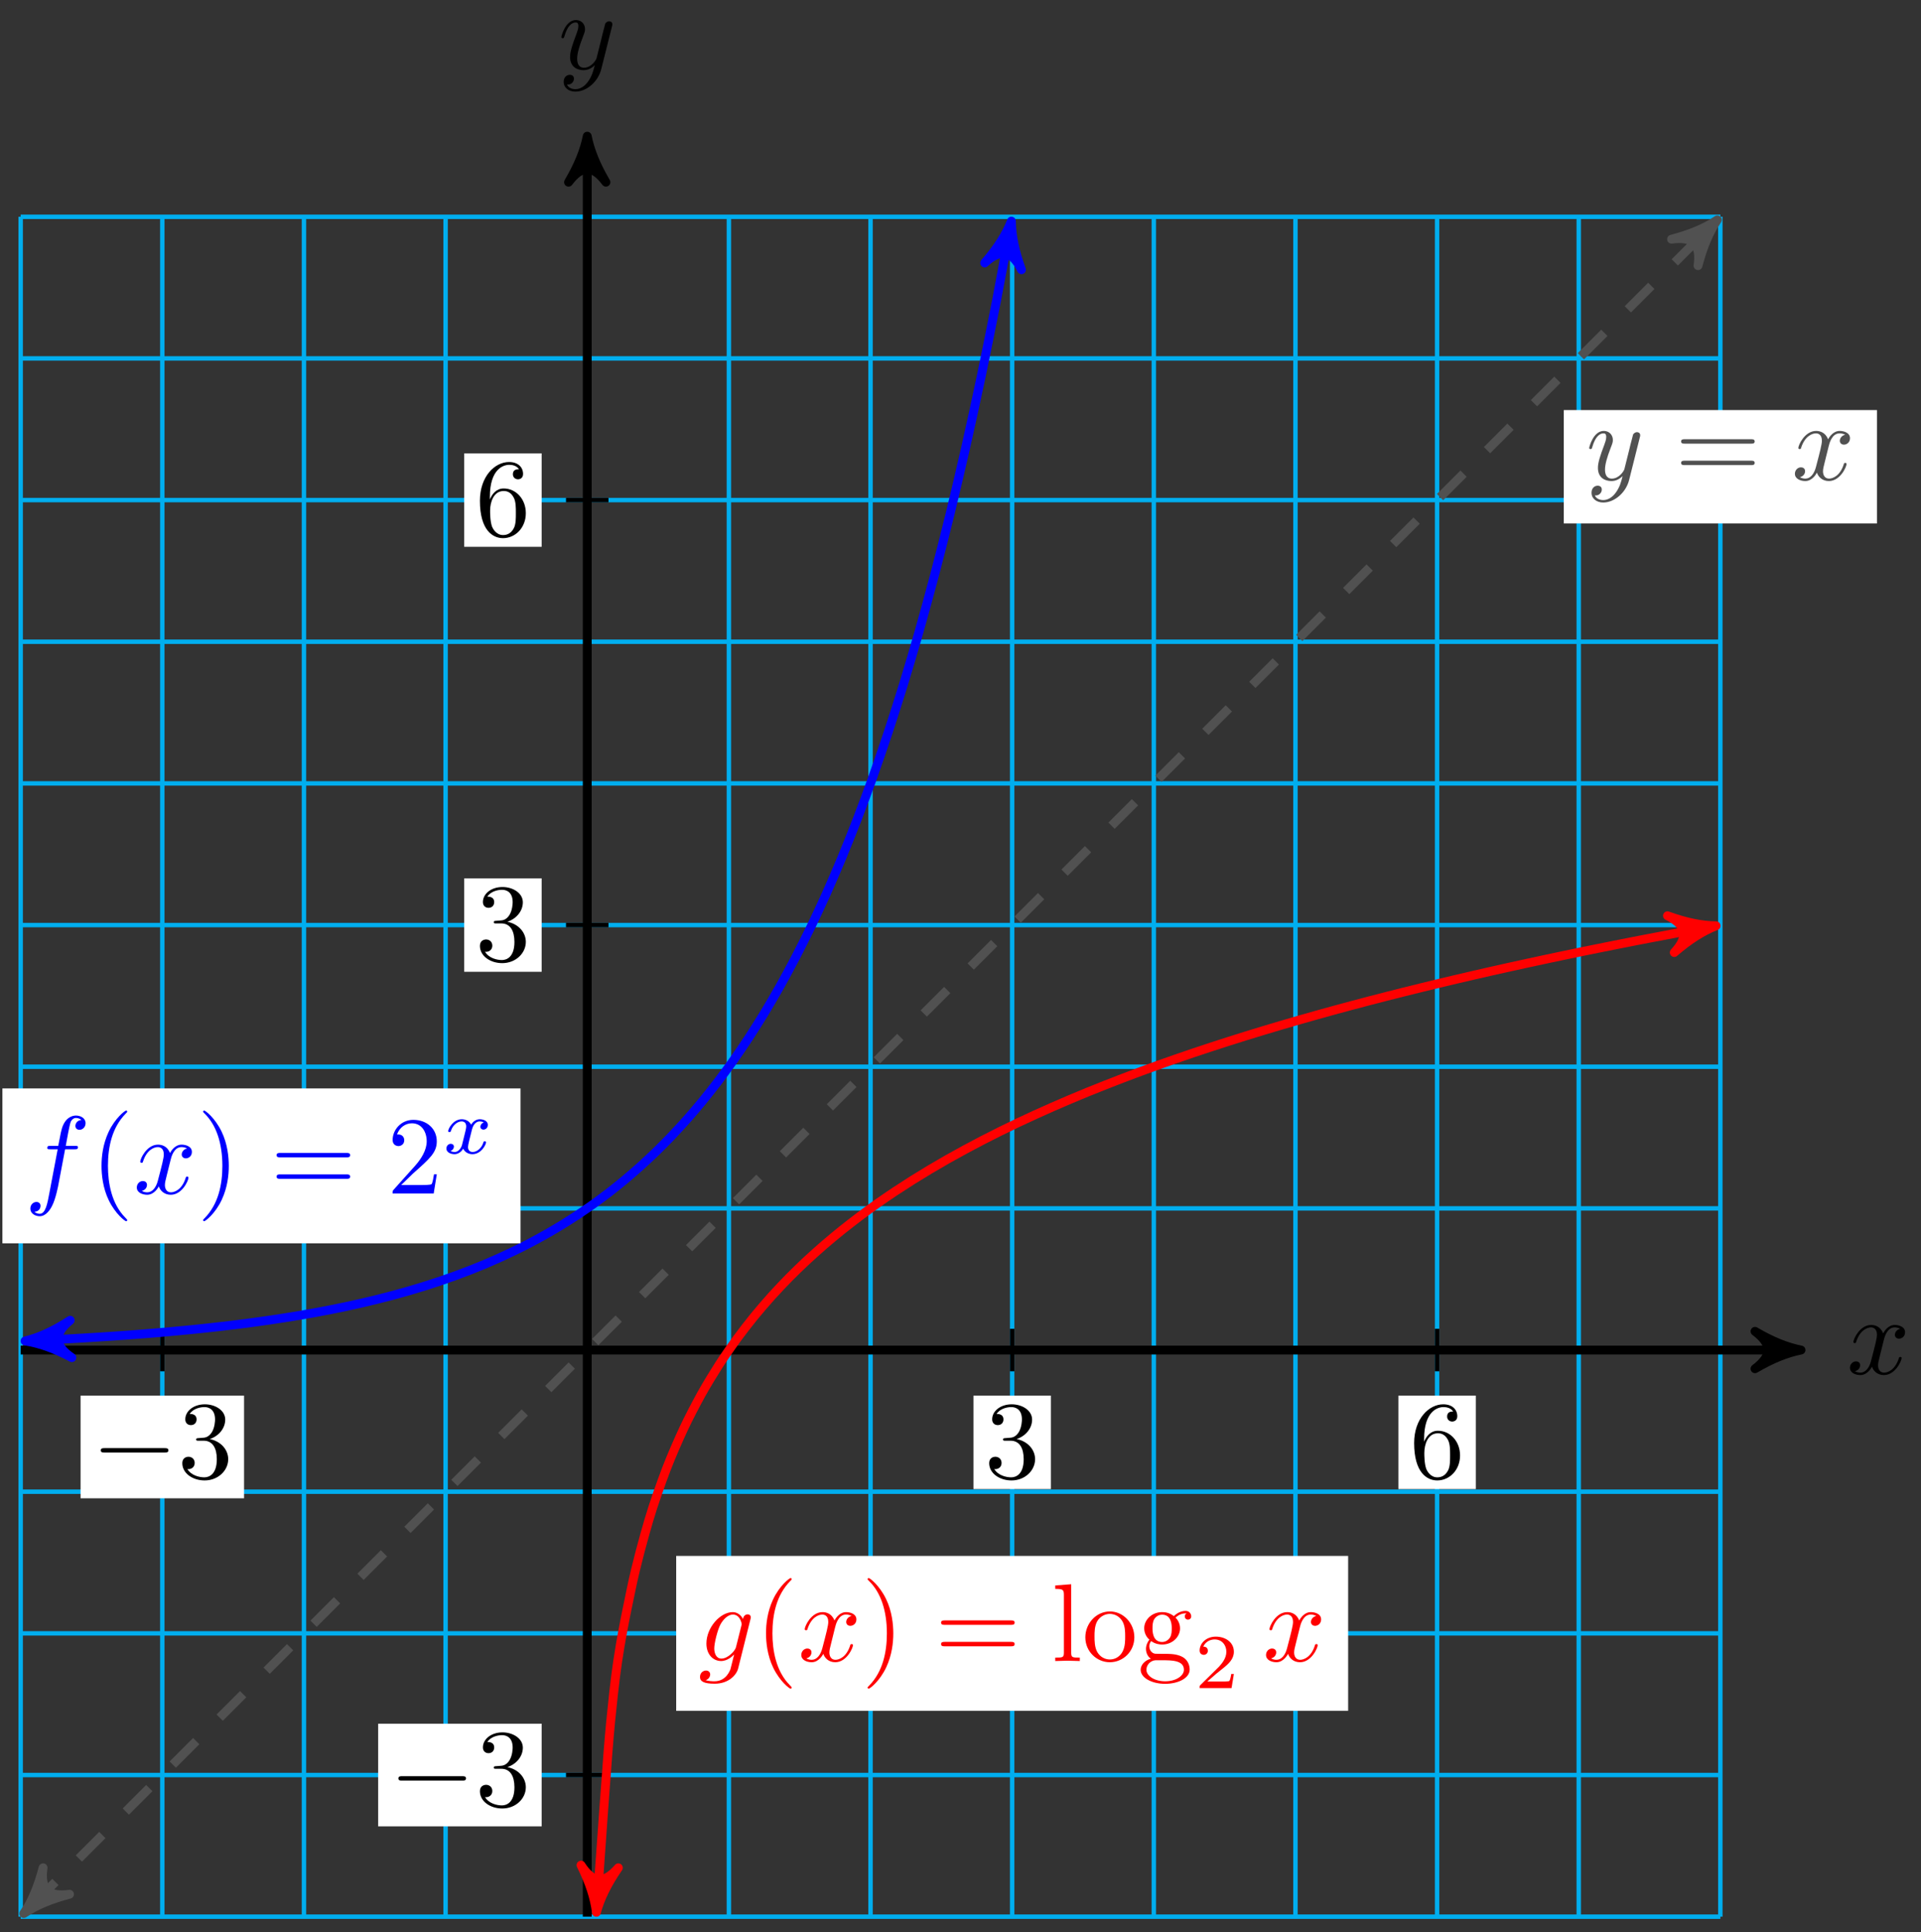 <svg xmlns="http://www.w3.org/2000/svg" xmlns:xlink="http://www.w3.org/1999/xlink" version="1.1" width="173" height="174" viewBox="0 0 173 174">
<rect x="0" y="0" width="173" height="174" fill="#333333" stroke="none"/>
<defs>
<path id="font_1_3" d="M.334 .302C.34 .328 .363 .42 .433 .42 .438 .42 .462 .42 .483 .407 .455 .402 .435 .377 .435 .353 .435 .337 .446 .318 .473 .318 .495 .318 .527 .336 .527 .376 .527 .428 .468 .442 .434 .442 .376 .442 .341 .389 .329 .366 .304 .432 .25 .442 .221 .442 .117 .442 .06 .313 .06 .288 .06 .278 .07 .278 .072 .278 .08 .278 .083 .28 .085 .289 .119 .395 .185 .42 .219 .42 .238 .42 .273 .411 .273 .353 .273 .322 .256 .255 .219 .115 .203 .053 .168 .011 .124 .011 .118 .011 .095 .011 .074 .024 .099 .029 .121 .05 .121 .078 .121 .105 .099 .113 .084 .113 .054 .113 .029 .087 .029 .055 .029 .009 .079-.011 .123-.011 .189-.011 .225 .059 .228 .065 .24 .028 .276-.011 .336-.011 .439-.011 .496 .118 .496 .143 .496 .153 .487 .153 .484 .153 .475 .153 .473 .149 .471 .142 .438 .035 .37 .011 .338 .011 .299 .011 .283 .043 .283 .077 .283 .099 .289 .121 .3 .165L.334 .302Z"/>
<path id="font_1_4" d="M.486 .381C.49 .395 .49 .397 .49 .404 .49 .422 .476 .431 .461 .431 .451 .431 .435 .425 .426 .41 .424 .405 .416 .374 .412 .356 .405 .33 .398 .303 .392 .276L.347 .096C.343 .081 .3 .011 .234 .011 .183 .011 .172 .055 .172 .092 .172 .138 .189 .2 .223 .288 .239 .329 .243 .34 .243 .36 .243 .405 .211 .442 .161 .442 .066 .442 .029 .297 .029 .288 .029 .278 .039 .278 .041 .278 .051 .278 .052 .28 .057 .296 .084 .39 .124 .42 .158 .42 .166 .42 .183 .42 .183 .388 .183 .363 .173 .337 .166 .318 .126 .212 .108 .155 .108 .108 .108 .019 .171-.011 .23-.011 .269-.011 .303 .006 .331 .034 .318-.018 .306-.067 .266-.12 .24-.154 .202-.183 .156-.183 .142-.183 .097-.18 .08-.141 .096-.141 .109-.141 .123-.129 .133-.12 .143-.107 .143-.088 .143-.057 .116-.053 .106-.053 .083-.053 .05-.069 .05-.118 .05-.168 .094-.205 .156-.205 .259-.205 .362-.114 .39-.001L.486 .381Z"/>
<path id="font_2_1" d="M.659 .23C.676 .23 .694 .23 .694 .25 .694 .27 .676 .27 .659 .27H.118C.101 .27 .083 .27 .083 .25 .083 .23 .101 .23 .118 .23H.659Z"/>
<path id="font_3_4" d="M.29 .352C.372 .379 .43 .449 .43 .528 .43 .61 .342 .666 .246 .666 .145 .666 .069 .606 .069 .53 .069 .497 .091 .478 .12 .478 .151 .478 .171 .5 .171 .529 .171 .579 .124 .579 .109 .579 .14 .628 .206 .641 .242 .641 .283 .641 .338 .619 .338 .529 .338 .517 .336 .459 .31 .415 .28 .367 .246 .364 .221 .363 .213 .362 .189 .36 .182 .36 .174 .359 .167 .358 .167 .348 .167 .337 .174 .337 .191 .337H.235C.317 .337 .354 .269 .354 .17 .354 .034 .285 .006 .241 .006 .198 .006 .123 .022 .088 .081 .123 .076 .154 .098 .154 .136 .154 .172 .127 .192 .098 .192 .074 .192 .042 .178 .042 .134 .042 .043 .135-.022 .244-.022 .366-.022 .457 .068 .457 .17 .457 .253 .394 .331 .29 .352Z"/>
<path id="font_3_5" d="M.132 .328V.352C.132 .605 .256 .641 .307 .641 .331 .641 .373 .635 .395 .601 .38 .601 .34 .601 .34 .556 .34 .525 .364 .51 .386 .51 .402 .51 .432 .519 .432 .558 .432 .618 .388 .666 .305 .666 .177 .666 .042 .537 .042 .316 .042 .049 .158-.022 .251-.022 .362-.022 .457 .072 .457 .204 .457 .331 .368 .427 .257 .427 .189 .427 .152 .376 .132 .328M.251 .006C.188 .006 .158 .066 .152 .081 .134 .128 .134 .208 .134 .226 .134 .304 .166 .404 .256 .404 .272 .404 .318 .404 .349 .342 .367 .305 .367 .254 .367 .205 .367 .157 .367 .107 .35 .071 .32 .011 .274 .006 .251 .006Z"/>
<path id="font_3_6" d="M.687 .327C.702 .327 .721 .327 .721 .347 .721 .367 .702 .367 .688 .367H.089C.075 .367 .056 .367 .056 .347 .056 .327 .075 .327 .09 .327H.687M.688 .133C.702 .133 .721 .133 .721 .153 .721 .173 .702 .173 .687 .173H.09C.075 .173 .056 .173 .056 .153 .056 .133 .075 .133 .089 .133H.688Z"/>
<path id="font_1_2" d="M.471 .377C.472 .383 .474 .388 .474 .395 .474 .412 .462 .422 .445 .422 .435 .422 .408 .415 .404 .379 .386 .416 .351 .442 .311 .442 .197 .442 .073 .302 .073 .158 .073 .059 .134 0 .206 0 .265 0 .312 .047 .322 .058L.323 .057C.302-.032 .29-.073 .29-.075 .286-.084 .252-.183 .146-.183 .127-.183 .094-.182 .066-.173 .096-.164 .107-.138 .107-.121 .107-.105 .096-.086 .069-.086 .047-.086 .015-.104 .015-.144 .015-.185 .052-.205 .148-.205 .273-.205 .345-.127 .36-.067L.471 .377M.341 .128C.335 .102 .312 .077 .29 .058 .269 .04 .238 .022 .209 .022 .159 .022 .144 .074 .144 .114 .144 .162 .173 .28 .2 .331 .227 .38 .27 .42 .312 .42 .378 .42 .392 .339 .392 .334 .392 .329 .39 .323 .389 .319L.341 .128Z"/>
<path id="font_3_1" d="M.331-.24C.331-.237 .331-.235 .314-.218 .189-.092 .157 .097 .157 .25 .157 .424 .195 .598 .318 .723 .331 .735 .331 .737 .331 .74 .331 .747 .327 .75 .321 .75 .311 .75 .221 .682 .162 .555 .111 .445 .099 .334 .099 .25 .099 .172 .11 .051 .165-.062 .225-.185 .311-.25 .321-.25 .327-.25 .331-.247 .331-.24Z"/>
<path id="font_3_2" d="M.289 .25C.289 .328 .278 .449 .223 .562 .163 .685 .077 .75 .067 .75 .061 .75 .057 .746 .057 .74 .057 .737 .057 .735 .076 .717 .174 .618 .231 .459 .231 .25 .231 .079 .194-.097 .07-.223 .057-.235 .057-.237 .057-.24 .057-.246 .061-.25 .067-.25 .077-.25 .167-.182 .226-.055 .277 .055 .289 .166 .289 .25Z"/>
<path id="font_3_8" d="M.177 .694 .033 .683V.652C.103 .652 .111 .645 .111 .596V.076C.111 .031 .1 .031 .033 .031V0C.066 .001 .119 .003 .144 .003 .169 .003 .218 .001 .255 0V.031C.188 .031 .177 .031 .177 .076V.694Z"/>
<path id="font_3_9" d="M.471 .214C.471 .342 .371 .448 .25 .448 .125 .448 .028 .339 .028 .214 .028 .085 .132-.011 .249-.011 .37-.011 .471 .087 .471 .214M.25 .014C.207 .014 .163 .035 .136 .081 .111 .125 .111 .186 .111 .222 .111 .261 .111 .315 .135 .359 .162 .405 .209 .426 .249 .426 .293 .426 .336 .404 .362 .361 .388 .318 .388 .26 .388 .222 .388 .186 .388 .132 .366 .088 .344 .043 .3 .014 .25 .014Z"/>
<path id="font_3_7" d="M.222 .172C.135 .172 .135 .272 .135 .295 .135 .322 .136 .354 .151 .379 .159 .391 .182 .419 .222 .419 .309 .419 .309 .319 .309 .296 .309 .269 .308 .237 .293 .212 .285 .2 .262 .172 .222 .172M.106 .133C.106 .137 .106 .16 .123 .18 .162 .152 .203 .149 .222 .149 .315 .149 .384 .218 .384 .295 .384 .332 .368 .369 .343 .392 .379 .426 .415 .431 .433 .431 .435 .431 .44 .431 .443 .43 .432 .426 .427 .415 .427 .403 .427 .386 .44 .374 .456 .374 .466 .374 .485 .381 .485 .404 .485 .421 .473 .453 .434 .453 .414 .453 .37 .447 .328 .406 .286 .439 .244 .442 .222 .442 .129 .442 .06 .373 .06 .296 .06 .252 .082 .214 .107 .193 .094 .178 .076 .145 .076 .11 .076 .079 .089 .041 .12 .021 .06 .004 .028-.039 .028-.079 .028-.151 .127-.206 .249-.206 .367-.206 .471-.155 .471-.077 .471-.042 .457 .009 .406 .037 .353 .065 .295 .065 .234 .065 .209 .065 .166 .065 .159 .066 .127 .07 .106 .101 .106 .133M.25-.183C.149-.183 .08-.132 .08-.079 .08-.033 .118 .004 .162 .007H.221C.307 .007 .419 .007 .419-.079 .419-.133 .348-.183 .25-.183Z"/>
<path id="font_4_1" d="M.505 .182H.471C.468 .16 .458 .101 .445 .091 .437 .085 .36 .085 .346 .085H.162C.267 .178 .302 .206 .362 .253 .436 .312 .505 .374 .505 .469 .505 .59 .399 .664 .271 .664 .147 .664 .063 .577 .063 .485 .063 .434 .106 .429 .116 .429 .14 .429 .169 .446 .169 .482 .169 .5 .162 .535 .11 .535 .141 .606 .209 .628 .256 .628 .356 .628 .408 .55 .408 .469 .408 .382 .346 .313 .314 .277L.073 .039C.063 .03 .063 .028 .063 0H.475L.505 .182Z"/>
<path id="font_1_1" d="M.367 .4H.453C.473 .4 .483 .4 .483 .42 .483 .431 .473 .431 .456 .431H.373L.394 .545C.398 .566 .412 .637 .418 .649 .427 .668 .444 .683 .465 .683 .469 .683 .495 .683 .514 .665 .47 .661 .46 .626 .46 .611 .46 .588 .478 .576 .497 .576 .523 .576 .552 .598 .552 .636 .552 .682 .506 .705 .465 .705 .431 .705 .368 .687 .338 .588 .332 .567 .329 .557 .305 .431H.236C.217 .431 .206 .431 .206 .412 .206 .4 .215 .4 .234 .4H.3L.225 .005C.207-.092 .19-.183 .138-.183 .134-.183 .109-.183 .09-.165 .136-.162 .145-.126 .145-.111 .145-.088 .127-.076 .108-.076 .082-.076 .053-.098 .053-.136 .053-.181 .097-.205 .138-.205 .193-.205 .233-.146 .251-.108 .283-.045 .306 .076 .307 .083L.367 .4Z"/>
<path id="font_3_3" d="M.127 .077 .233 .18C.389 .318 .449 .372 .449 .472 .449 .586 .359 .666 .237 .666 .124 .666 .05 .574 .05 .485 .05 .429 .1 .429 .103 .429 .12 .429 .155 .441 .155 .482 .155 .508 .137 .534 .102 .534 .094 .534 .092 .534 .089 .533 .112 .598 .166 .635 .224 .635 .315 .635 .358 .554 .358 .472 .358 .392 .308 .313 .253 .251L.061 .037C.05 .026 .05 .024 .05 0H.421L.449 .174H.424C.419 .144 .412 .1 .402 .085 .395 .077 .329 .077 .307 .077H.127Z"/>
<path id="font_5_1" d="M.249 .106C.239 .072 .206 .018 .155 .018 .152 .018 .122 .018 .101 .032 .142 .045 .145 .081 .145 .087 .145 .109 .128 .124 .105 .124 .077 .124 .048 .1 .048 .063 .048 .013 .104-.01 .153-.01 .199-.01 .24 .019 .265 .061 .289 .008 .344-.01 .384-.01 .499-.01 .56 .115 .56 .143 .56 .156 .547 .156 .544 .156 .53 .156 .529 .151 .525 .139 .504 .07 .444 .018 .388 .018 .348 .018 .327 .045 .327 .083 .327 .109 .351 .2 .379 .311 .399 .388 .444 .413 .477 .413 .479 .413 .51 .413 .531 .399 .499 .39 .487 .362 .487 .344 .487 .322 .504 .307 .527 .307 .55 .307 .583 .326 .583 .368 .583 .424 .519 .441 .479 .441 .429 .441 .389 .408 .367 .37 .349 .411 .303 .441 .247 .441 .135 .441 .071 .318 .071 .288 .071 .275 .085 .275 .088 .275 .101 .275 .102 .279 .107 .292 .132 .37 .195 .413 .244 .413 .277 .413 .304 .395 .304 .347 .304 .327 .292 .277 .283 .243L.249 .106Z"/>
</defs>
<path transform="matrix(1,0,0,-1,52.885,121.566)" stroke-width=".399" stroke-linecap="butt" stroke-miterlimit="10" stroke-linejoin="miter" fill="none" stroke="#00aeef" d="M-51.024-51.024H102.048M-51.024-38.268H102.048M-51.024-25.512H102.048M-51.024-12.756H102.048M-51.024 0H102.048M-51.024 12.756H102.048M-51.024 25.512H102.048M-51.024 38.268H102.048M-51.024 51.024H102.048M-51.024 63.78H102.048M-51.024 76.536H102.048M-51.024 89.292H102.048M-51.024 102.043H102.048M-51.024-51.024V102.048M-38.268-51.024V102.048M-25.512-51.024V102.048M-12.756-51.024V102.048M0-51.024V102.048M12.756-51.024V102.048M25.512-51.024V102.048M38.268-51.024V102.048M51.024-51.024V102.048M63.78-51.024V102.048M76.536-51.024V102.048M89.292-51.024V102.048M102.043-51.024V102.048M102.048 102.048"/>
<path transform="matrix(1,0,0,-1,52.885,121.566)" stroke-width=".797" stroke-linecap="butt" stroke-miterlimit="10" stroke-linejoin="miter" fill="none" stroke="#000000" d="M-51.024 0H108.267"/>
<path transform="matrix(1,0,0,-1,161.159,121.566)" d="M1.036 0C-.259 .259-1.554 .777-3.108 1.684-1.554 .518-1.554-.518-3.108-1.684-1.554-.777-.259-.259 1.036 0Z"/>
<path transform="matrix(1,0,0,-1,161.159,121.566)" stroke-width=".797" stroke-linecap="butt" stroke-linejoin="round" fill="none" stroke="#000000" d="M1.036 0C-.259 .259-1.554 .777-3.108 1.684-1.554 .518-1.554-.518-3.108-1.684-1.554-.777-.259-.259 1.036 0Z"/>
<use data-text="x" xlink:href="#font_1_3" transform="matrix(9.963,0,0,-9.963,166.313,123.711)"/>
<path transform="matrix(1,0,0,-1,52.885,121.566)" stroke-width=".797" stroke-linecap="butt" stroke-miterlimit="10" stroke-linejoin="miter" fill="none" stroke="#000000" d="M0-51.024V108.267"/>
<path transform="matrix(0,-1,-1,-0,52.885,13.299)" d="M1.036 0C-.259 .259-1.554 .777-3.108 1.684-1.554 .518-1.554-.518-3.108-1.684-1.554-.777-.259-.259 1.036 0Z"/>
<path transform="matrix(0,-1,-1,-0,52.885,13.299)" stroke-width=".797" stroke-linecap="butt" stroke-linejoin="round" fill="none" stroke="#000000" d="M1.036 0C-.259 .259-1.554 .777-3.108 1.684-1.554 .518-1.554-.518-3.108-1.684-1.554-.777-.259-.259 1.036 0Z"/>
<use data-text="y" xlink:href="#font_1_4" transform="matrix(9.963,0,0,-9.963,50.264,6.208)"/>
<path transform="matrix(1,0,0,-1,52.885,121.566)" stroke-width=".399" stroke-linecap="butt" stroke-miterlimit="10" stroke-linejoin="miter" fill="none" stroke="#000000" d="M-38.268 1.913V-1.913"/>
<path transform="matrix(1,0,0,-1,52.885,121.566)" d="M-45.629-13.349H-30.907V-4.105H-45.629Z" fill="#ffffff"/>
<use data-text="&#x2212;" xlink:href="#font_2_1" transform="matrix(9.963,0,0,-9.963,8.25,133.088)"/>
<use data-text="3" xlink:href="#font_3_4" transform="matrix(9.963,0,0,-9.963,15.999,133.088)"/>
<path transform="matrix(1,0,0,-1,52.885,121.566)" stroke-width=".399" stroke-linecap="butt" stroke-miterlimit="10" stroke-linejoin="miter" fill="none" stroke="#000000" d="M1.913-38.268H-1.913"/>
<path transform="matrix(1,0,0,-1,52.885,121.566)" d="M-18.828-42.89H-4.105V-33.646H-18.828Z" fill="#ffffff"/>
<use data-text="&#x2212;" xlink:href="#font_2_1" transform="matrix(9.963,0,0,-9.963,35.052,162.629)"/>
<use data-text="3" xlink:href="#font_3_4" transform="matrix(9.963,0,0,-9.963,42.802,162.629)"/>
<path transform="matrix(1,0,0,-1,52.885,121.566)" stroke-width=".399" stroke-linecap="butt" stroke-miterlimit="10" stroke-linejoin="miter" fill="none" stroke="#000000" d="M38.268 1.913V-1.913"/>
<path transform="matrix(1,0,0,-1,52.885,121.566)" d="M34.781-12.518H41.755V-4.105H34.781Z" fill="#ffffff"/>
<use data-text="3" xlink:href="#font_3_4" transform="matrix(9.963,0,0,-9.963,88.664,133.088)"/>
<path transform="matrix(1,0,0,-1,52.885,121.566)" stroke-width=".399" stroke-linecap="butt" stroke-miterlimit="10" stroke-linejoin="miter" fill="none" stroke="#000000" d="M1.913 38.268H-1.913"/>
<path transform="matrix(1,0,0,-1,52.885,121.566)" d="M-11.079 34.061H-4.105V42.474H-11.079Z" fill="#ffffff"/>
<use data-text="3" xlink:href="#font_3_4" transform="matrix(9.963,0,0,-9.963,42.802,86.508)"/>
<path transform="matrix(1,0,0,-1,52.885,121.566)" stroke-width=".399" stroke-linecap="butt" stroke-miterlimit="10" stroke-linejoin="miter" fill="none" stroke="#000000" d="M76.536 1.913V-1.913"/>
<path transform="matrix(1,0,0,-1,52.885,121.566)" d="M73.049-12.518H80.023V-4.105H73.049Z" fill="#ffffff"/>
<use data-text="6" xlink:href="#font_3_5" transform="matrix(9.963,0,0,-9.963,126.935,133.088)"/>
<path transform="matrix(1,0,0,-1,52.885,121.566)" stroke-width=".399" stroke-linecap="butt" stroke-miterlimit="10" stroke-linejoin="miter" fill="none" stroke="#000000" d="M1.913 76.536H-1.913"/>
<path transform="matrix(1,0,0,-1,52.885,121.566)" d="M-11.079 72.329H-4.105V80.742H-11.079Z" fill="#ffffff"/>
<use data-text="6" xlink:href="#font_3_5" transform="matrix(9.963,0,0,-9.963,42.802,48.24)"/>
<path transform="matrix(1,0,0,-1,52.885,121.566)" stroke-width=".797" stroke-linecap="butt" stroke-dasharray="2.989,2.989" stroke-miterlimit="10" stroke-linejoin="miter" fill="none" stroke="#515151" d="M-50.009-50.009 101.033 101.033"/>
<path transform="matrix(-.707,.707,.707,.707,2.873,171.575)" d="M1.036 0C-.259 .259-1.554 .777-3.108 1.684-1.554 .518-1.554-.518-3.108-1.684-1.554-.777-.259-.259 1.036 0Z" fill="#515151"/>
<path transform="matrix(-.707,.707,.707,.707,2.873,171.575)" stroke-width=".797" stroke-linecap="butt" stroke-linejoin="round" fill="none" stroke="#515151" d="M1.036 0C-.259 .259-1.554 .777-3.108 1.684-1.554 .518-1.554-.518-3.108-1.684-1.554-.777-.259-.259 1.036 0Z"/>
<path transform="matrix(.707,-.707,-.707,-.707,153.925,20.533)" d="M1.036 0C-.259 .259-1.554 .777-3.108 1.684-1.554 .518-1.554-.518-3.108-1.684-1.554-.777-.259-.259 1.036 0Z" fill="#515151"/>
<path transform="matrix(.707,-.707,-.707,-.707,153.925,20.533)" stroke-width=".797" stroke-linecap="butt" stroke-linejoin="round" fill="none" stroke="#515151" d="M1.036 0C-.259 .259-1.554 .777-3.108 1.684-1.554 .518-1.554-.518-3.108-1.684-1.554-.777-.259-.259 1.036 0Z"/>
<path transform="matrix(1,0,0,-1,52.885,121.566)" d="M87.945 74.429H116.15V84.641H87.945Z" fill="#ffffff"/>
<use data-text="y" xlink:href="#font_1_4" transform="matrix(9.963,0,0,-9.963,142.829,43.207)" fill="#515151"/>
<use data-text="=" xlink:href="#font_3_6" transform="matrix(9.963,0,0,-9.963,150.838,43.207)" fill="#515151"/>
<use data-text="x" xlink:href="#font_1_3" transform="matrix(9.963,0,0,-9.963,161.355,43.207)" fill="#515151"/>
<path transform="matrix(1,0,0,-1,52.885,121.566)" stroke-width=".797" stroke-linecap="butt" stroke-miterlimit="10" stroke-linejoin="miter" fill="none" stroke="#ff0000" d="M.899-49.6C1.94-34.956 1.94-34.956 2.379-30.862 2.818-26.768 3.522-23.677 3.961-21.524 4.4-19.37 5.104-16.84 5.543-15.341 5.982-13.842 6.686-11.871 7.125-10.718 7.564-9.565 8.268-7.966 8.707-7.028 9.146-6.089 9.85-4.746 10.289-3.955 10.728-3.163 11.433-2.008 11.871-1.324 12.311-.639 13.015 .376 13.454 .979 13.893 1.583 14.597 2.486 15.036 3.026 15.475 3.565 16.179 4.38 16.618 4.867 17.057 5.355 17.761 6.095 18.2 6.54 18.639 6.986 19.343 7.666 19.782 8.075 20.221 8.484 20.925 9.111 21.364 9.49 21.803 9.869 22.507 10.452 22.946 10.805 23.385 11.157 24.089 11.701 24.528 12.031 24.967 12.361 25.671 12.874 26.11 13.184 26.549 13.494 27.253 13.974 27.692 14.266 28.131 14.558 28.835 15.013 29.274 15.289 29.713 15.565 30.417 15.996 30.856 16.258 31.295 16.52 31.999 16.93 32.438 17.179 32.877 17.428 33.581 17.817 34.02 18.054 34.459 18.292 35.163 18.664 35.602 18.891 36.041 19.118 36.745 19.474 37.184 19.692 37.623 19.909 38.327 20.25 38.766 20.458 39.205 20.666 39.909 20.993 40.348 21.193 40.787 21.393 41.491 21.708 41.93 21.901 42.369 22.094 43.073 22.397 43.512 22.583 43.951 22.769 44.655 23.062 45.094 23.241 45.533 23.42 46.237 23.7 46.676 23.873 47.115 24.046 47.819 24.32 48.258 24.488 48.697 24.655 49.401 24.919 49.84 25.082 50.279 25.244 50.984 25.501 51.423 25.659 51.862 25.816 52.566 26.063 53.005 26.216 53.444 26.368 54.148 26.609 54.587 26.757 55.026 26.906 55.73 27.139 56.169 27.283 56.608 27.427 57.312 27.654 57.751 27.794 58.19 27.934 58.894 28.155 59.333 28.292 59.772 28.428 60.476 28.644 60.915 28.776 61.354 28.909 62.058 29.119 62.497 29.248 62.936 29.378 63.64 29.583 64.079 29.709 64.518 29.835 65.222 30.034 65.661 30.157 66.1 30.28 66.804 30.476 67.243 30.596 67.682 30.716 68.386 30.906 68.825 31.024 69.264 31.141 69.968 31.327 70.407 31.442 70.846 31.556 71.55 31.737 71.989 31.85 72.428 31.962 73.132 32.14 73.571 32.25 74.01 32.36 74.714 32.534 75.153 32.641 75.592 32.749 76.296 32.92 76.735 33.026 77.174 33.131 77.878 33.298 78.317 33.401 78.756 33.504 79.46 33.668 79.899 33.769 80.338 33.87 81.042 34.031 81.481 34.13 81.92 34.229 82.624 34.387 83.063 34.484 83.502 34.581 84.206 34.734 84.645 34.83 85.084 34.925 85.788 35.078 86.227 35.172 86.666 35.266 87.37 35.414 87.809 35.506 88.248 35.598 88.952 35.745 89.391 35.836 89.83 35.926 90.535 36.069 90.974 36.157 91.413 36.246 92.117 36.387 92.556 36.474 92.995 36.561 93.699 36.701 94.138 36.787 94.577 36.873 95.281 37.009 95.72 37.093 96.159 37.177 96.863 37.309 97.302 37.392 97.741 37.475 98.445 37.61 98.884 37.692 99.323 37.774 100.027 37.901 100.466 37.982 100.905 38.063 102.048 38.273 100.637 38.013"/>
<path transform="matrix(-.071,.997,.998,.071,53.784,171.166)" d="M1.036 0C-.259 .259-1.554 .777-3.108 1.684-1.554 .518-1.554-.518-3.108-1.684-1.554-.777-.259-.259 1.036 0Z" fill="#ff0000"/>
<path transform="matrix(-.071,.997,.998,.071,53.784,171.166)" stroke-width=".797" stroke-linecap="butt" stroke-linejoin="round" fill="none" stroke="#ff0000" d="M1.036 0C-.259 .259-1.554 .777-3.108 1.684-1.554 .518-1.554-.518-3.108-1.684-1.554-.777-.259-.259 1.036 0Z"/>
<path transform="matrix(.983,-.181,-.181,-.983,153.528,83.553)" d="M1.036 0C-.259 .259-1.554 .777-3.108 1.684-1.554 .518-1.554-.518-3.108-1.684-1.554-.777-.259-.259 1.036 0Z" fill="#ff0000"/>
<path transform="matrix(.983,-.181,-.181,-.983,153.528,83.553)" stroke-width=".797" stroke-linecap="butt" stroke-linejoin="round" fill="none" stroke="#ff0000" d="M1.036 0C-.259 .259-1.554 .777-3.108 1.684-1.554 .518-1.554-.518-3.108-1.684-1.554-.777-.259-.259 1.036 0Z"/>
<path transform="matrix(1,0,0,-1,52.885,121.566)" stroke-width=".797" stroke-linecap="butt" stroke-miterlimit="10" stroke-linejoin="miter" fill="none" stroke="#0000ff" d="M-49.591 .861C-50.016 .842-50.016 .842-49.629 .86-49.242 .878-48.621 .908-48.234 .927-47.846 .947-47.225 .979-46.838 1-46.451 1.021-45.83 1.056-45.443 1.079-45.056 1.102-44.435 1.14-44.048 1.165-43.661 1.189-43.04 1.23-42.653 1.257-42.266 1.283-41.645 1.326-41.258 1.355-40.87 1.383-40.25 1.431-39.862 1.462-39.475 1.493-38.854 1.544-38.467 1.577-38.08 1.61-37.459 1.666-37.072 1.702-36.685 1.738-36.064 1.797-35.677 1.836-35.29 1.874-34.669 1.938-34.282 1.98-33.895 2.022-33.274 2.092-32.886 2.137-32.499 2.182-31.878 2.256-31.491 2.304-31.104 2.353-30.483 2.434-30.096 2.487-29.709 2.539-29.088 2.625-28.701 2.682-28.314 2.738-27.693 2.833-27.306 2.894-26.919 2.955-26.298 3.055-25.911 3.121-25.523 3.186-24.903 3.296-24.515 3.367-24.128 3.438-23.507 3.556-23.12 3.632-22.733 3.709-22.112 3.836-21.725 3.918-21.338 4.001-20.717 4.138-20.33 4.227-19.943 4.316-19.322 4.464-18.935 4.56-18.547 4.656-17.927 4.816-17.539 4.92-17.152 5.023-16.531 5.195-16.144 5.306-15.757 5.418-15.136 5.604-14.749 5.725-14.362 5.846-13.741 6.045-13.354 6.175-12.967 6.305-12.346 6.522-11.959 6.663-11.572 6.803-10.951 7.036-10.564 7.187-10.176 7.338-9.556 7.589-9.168 7.752-8.781 7.916-8.16 8.187-7.773 8.364-7.386 8.54-6.765 8.832-6.378 9.022-5.991 9.212-5.37 9.528-4.983 9.733-4.596 9.938-3.975 10.278-3.588 10.499-3.2 10.72-2.58 11.088-2.192 11.326-1.805 11.565-1.184 11.961-.797 12.218-.41 12.475 .211 12.9 .598 13.177 .985 13.454 1.606 13.915 1.993 14.214 2.38 14.514 3.001 15.011 3.388 15.334 3.775 15.657 4.396 16.193 4.783 16.541 5.171 16.89 5.792 17.468 6.179 17.844 6.566 18.22 7.187 18.844 7.574 19.249 7.961 19.654 8.582 20.327 8.969 20.764 9.356 21.202 9.977 21.928 10.364 22.4 10.751 22.871 11.372 23.655 11.759 24.164 12.147 24.673 12.767 25.518 13.155 26.067 13.542 26.616 14.163 27.528 14.55 28.12 14.937 28.712 15.558 29.696 15.945 30.334 16.332 30.973 16.953 32.034 17.34 32.723 17.727 33.412 18.348 34.556 18.735 35.3 19.122 36.043 19.743 37.278 20.131 38.08 20.518 38.882 21.139 40.213 21.526 41.078 21.913 41.943 22.534 43.38 22.921 44.313 23.308 45.246 23.929 46.796 24.316 47.803 24.703 48.809 25.324 50.482 25.711 51.567 26.098 52.653 26.719 54.457 27.106 55.629 27.494 56.8 28.114 58.745 28.502 60.009 28.889 61.272 29.51 63.372 29.897 64.735 30.284 66.098 30.905 68.362 31.292 69.832 31.679 71.302 32.3 73.745 32.687 75.331 33.074 76.918 33.695 79.554 34.082 81.265 34.47 82.976 35.09 85.818 35.478 87.663 35.865 89.509 36.486 92.572 36.873 94.568 37.26 96.564 38.268 102.048 38.009 100.637"/>
<path transform="matrix(-.999,.044,.044,.999,3.292,120.705)" d="M1.036 0C-.259 .259-1.554 .777-3.108 1.684-1.554 .518-1.554-.518-3.108-1.684-1.554-.777-.259-.259 1.036 0Z" fill="#0000ff"/>
<path transform="matrix(-.999,.044,.044,.999,3.292,120.705)" stroke-width=".797" stroke-linecap="butt" stroke-linejoin="round" fill="none" stroke="#0000ff" d="M1.036 0C-.259 .259-1.554 .777-3.108 1.684-1.554 .518-1.554-.518-3.108-1.684-1.554-.777-.259-.259 1.036 0Z"/>
<path transform="matrix(.181,-.983,-.984,-.181,90.896,20.929)" d="M1.036 0C-.259 .259-1.554 .777-3.108 1.684-1.554 .518-1.554-.518-3.108-1.684-1.554-.777-.259-.259 1.036 0Z" fill="#0000ff"/>
<path transform="matrix(.181,-.983,-.984,-.181,90.896,20.929)" stroke-width=".797" stroke-linecap="butt" stroke-linejoin="round" fill="none" stroke="#0000ff" d="M1.036 0C-.259 .259-1.554 .777-3.108 1.684-1.554 .518-1.554-.518-3.108-1.684-1.554-.777-.259-.259 1.036 0Z"/>
<path transform="matrix(1,0,0,-1,52.885,121.566)" d="M8.011-32.486H68.525V-18.538H8.011Z" fill="#ffffff"/>
<use data-text="g" xlink:href="#font_1_2" transform="matrix(9.963,0,0,-9.963,62.89,149.569)" fill="#ff0000"/>
<use data-text="(" xlink:href="#font_3_1" transform="matrix(9.963,0,0,-9.963,67.999,149.569)" fill="#ff0000"/>
<use data-text="x" xlink:href="#font_1_3" transform="matrix(9.963,0,0,-9.963,71.873,149.569)" fill="#ff0000"/>
<use data-text=")" xlink:href="#font_3_2" transform="matrix(9.963,0,0,-9.963,77.568,149.569)" fill="#ff0000"/>
<use data-text="=" xlink:href="#font_3_6" transform="matrix(9.963,0,0,-9.963,84.193,149.569)" fill="#ff0000"/>
<use data-text="l" xlink:href="#font_3_8" transform="matrix(9.963,0,0,-9.963,94.705,149.569)" fill="#ff0000"/>
<use data-text="o" xlink:href="#font_3_9" transform="matrix(9.963,0,0,-9.963,97.464,149.569)" fill="#ff0000"/>
<use data-text="g" xlink:href="#font_3_7" transform="matrix(9.963,0,0,-9.963,102.446,149.569)" fill="#ff0000"/>
<use data-text="2" xlink:href="#font_4_1" transform="matrix(6.974,0,0,-6.974,107.597,152.005)" fill="#ff0000"/>
<use data-text="x" xlink:href="#font_1_3" transform="matrix(9.963,0,0,-9.963,113.726,149.569)" fill="#ff0000"/>
<path transform="matrix(1,0,0,-1,52.885,121.566)" d="M-52.668 9.609H-6.009V23.557H-52.668Z" fill="#ffffff"/>
<use data-text="f" xlink:href="#font_1_1" transform="matrix(9.963,0,0,-9.963,2.206,107.474)" fill="#0000ff"/>
<use data-text="(" xlink:href="#font_3_1" transform="matrix(9.963,0,0,-9.963,8.157,107.474)" fill="#0000ff"/>
<use data-text="x" xlink:href="#font_1_3" transform="matrix(9.963,0,0,-9.963,12.031,107.474)" fill="#0000ff"/>
<use data-text=")" xlink:href="#font_3_2" transform="matrix(9.963,0,0,-9.963,17.725,107.474)" fill="#0000ff"/>
<use data-text="=" xlink:href="#font_3_6" transform="matrix(9.963,0,0,-9.963,24.351,107.474)" fill="#0000ff"/>
<use data-text="2" xlink:href="#font_3_3" transform="matrix(9.963,0,0,-9.963,34.862,107.474)" fill="#0000ff"/>
<use data-text="x" xlink:href="#font_5_1" transform="matrix(6.974,0,0,-6.974,39.866,103.859)" fill="#0000ff"/>
</svg>
